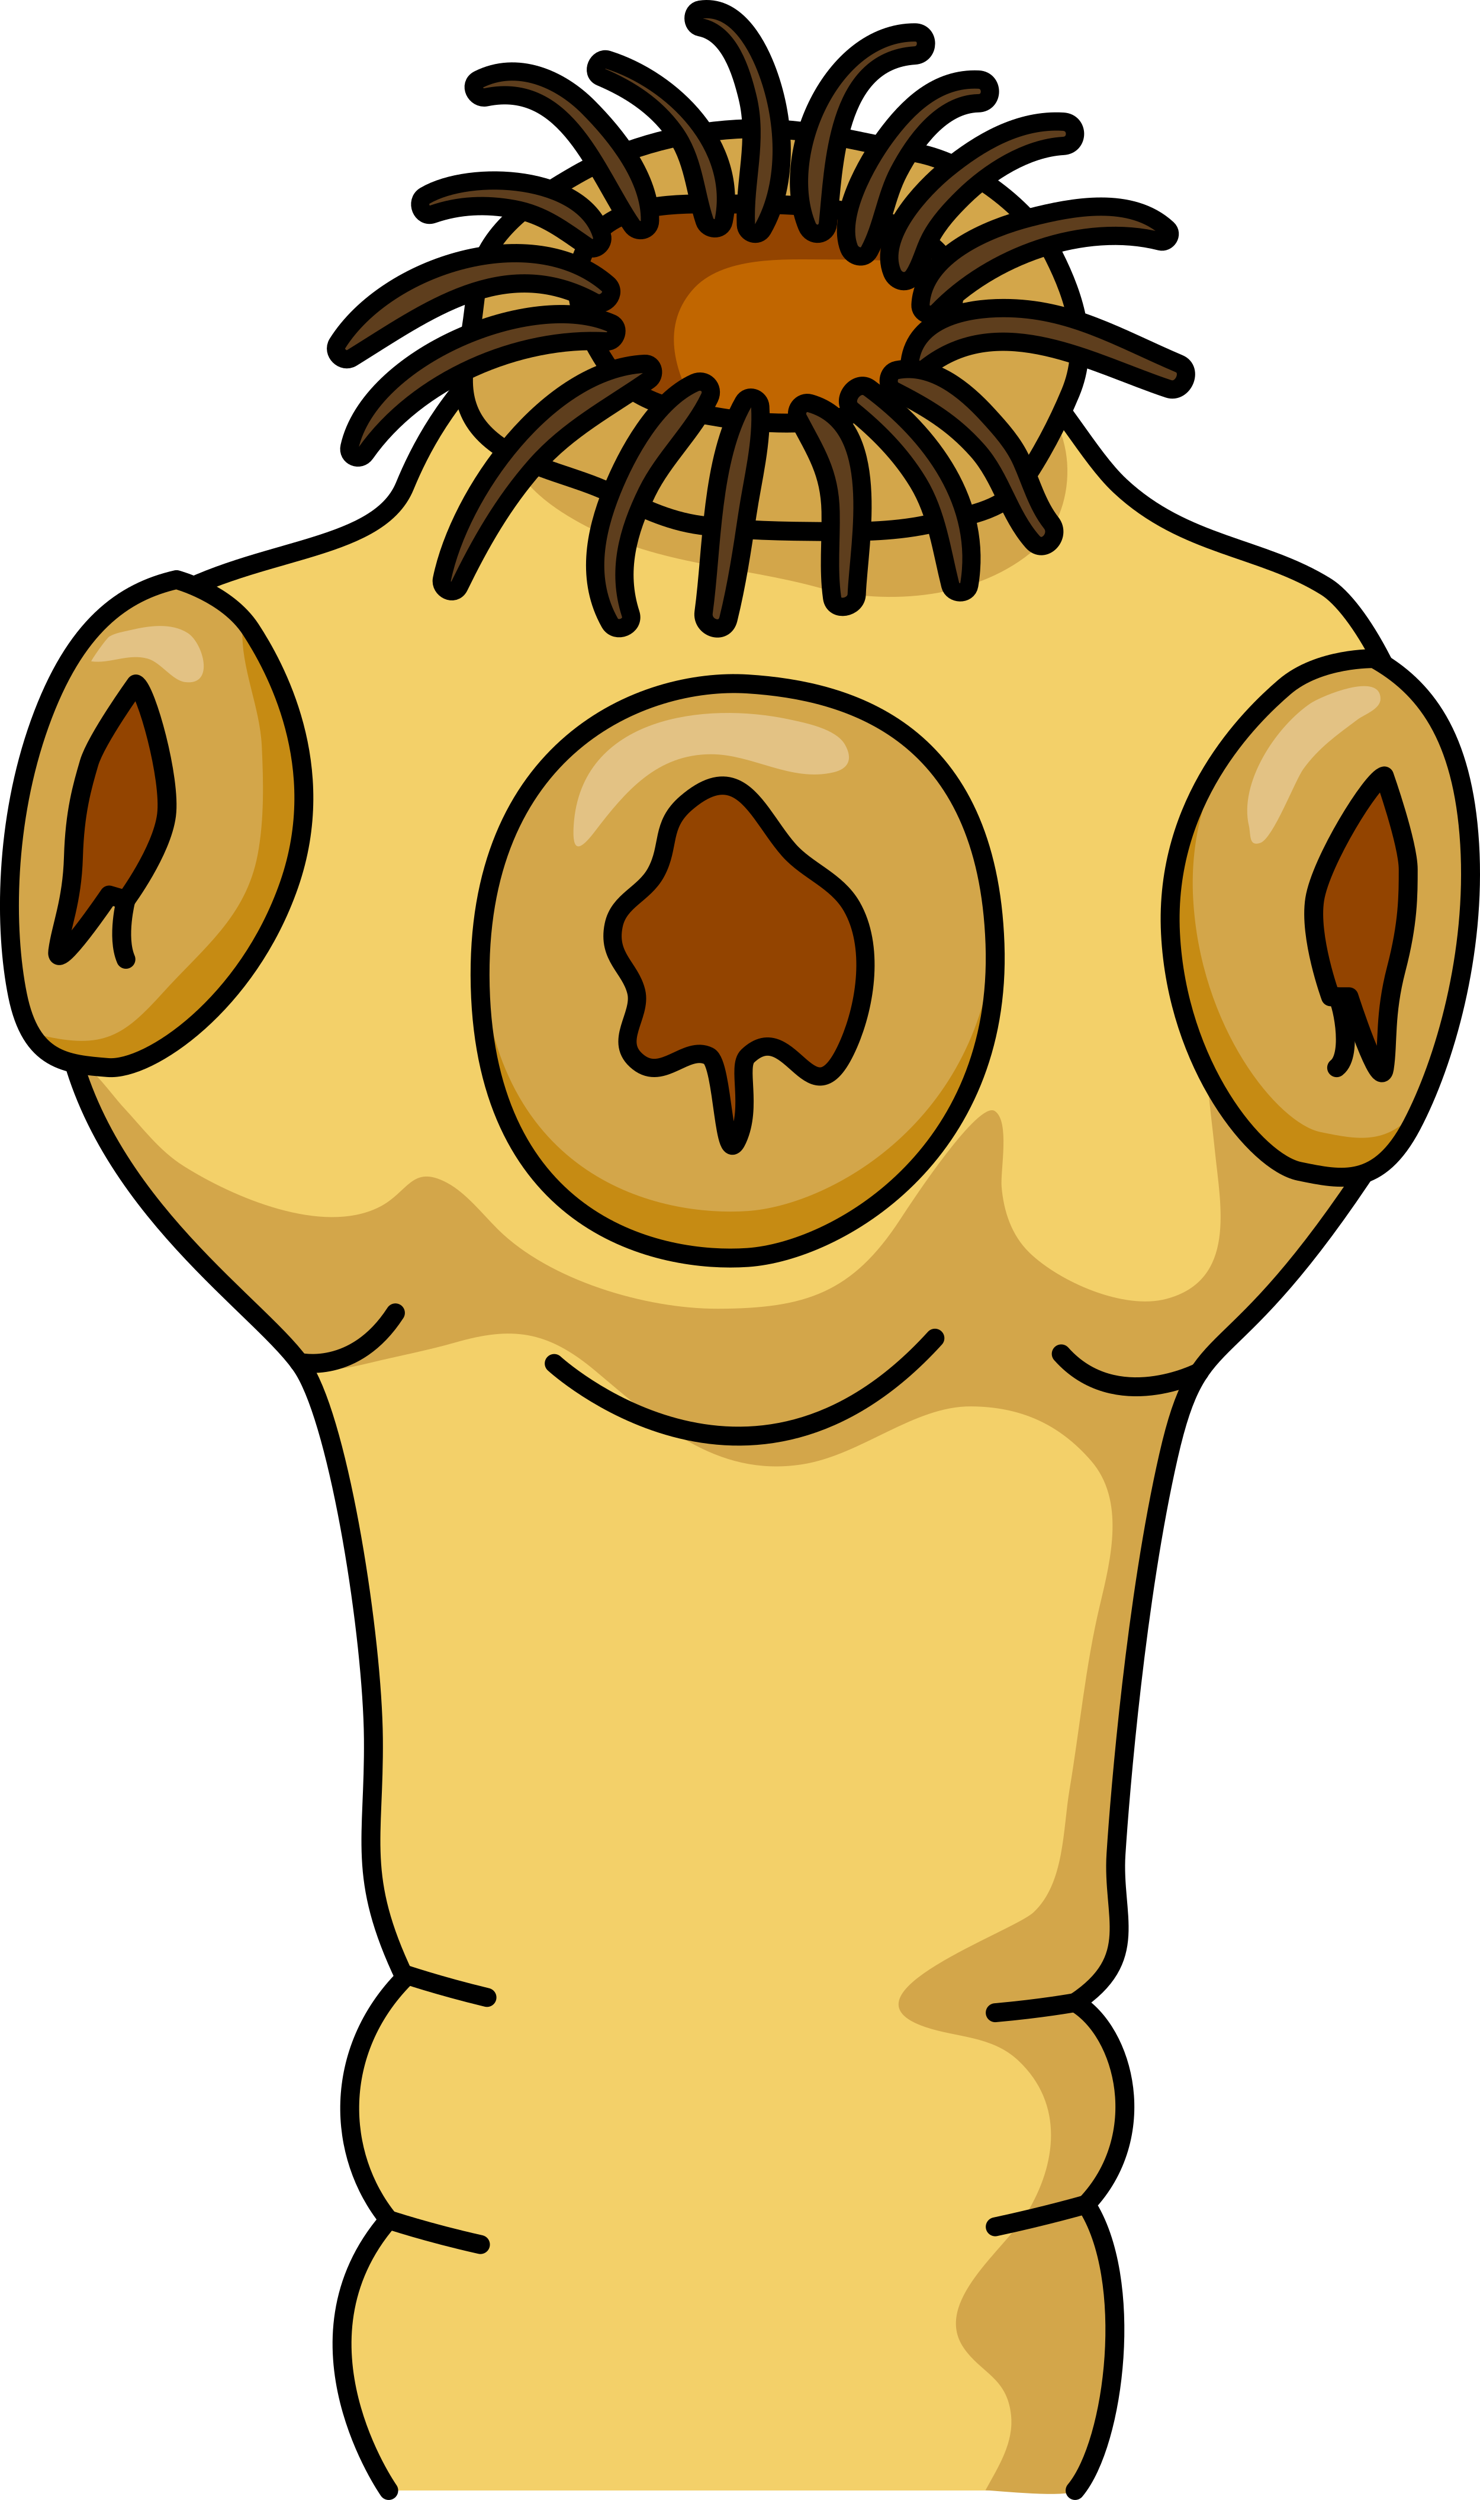<?xml version="1.0" encoding="utf-8"?>
<!-- Generator: Adobe Illustrator 16.0.0, SVG Export Plug-In . SVG Version: 6.00 Build 0)  -->
<!DOCTYPE svg PUBLIC "-//W3C//DTD SVG 1.1//EN" "http://www.w3.org/Graphics/SVG/1.1/DTD/svg11.dtd">
<svg version="1.1" id="Layer_1" xmlns="http://www.w3.org/2000/svg" xmlns:xlink="http://www.w3.org/1999/xlink" x="0px" y="0px"
	 width="80.985px" height="136.766px" viewBox="0 0 80.985 136.766" enable-background="new 0 0 80.985 136.766"
	 xml:space="preserve">
<g>
	<path fill="#F3D069" d="M21.27,136.248c0,0-5.749-8.18,0-14.814c-2.875-3.538-3.096-9.225,0.884-13.236
		c-2.652-5.559-1.671-7.549-1.721-13.076c-0.048-5.528-1.817-16.981-3.808-20.21c-1.99-3.229-11.277-8.976-13.046-18.705
		c-1.77-9.729-0.223-19.68,4.863-22.996s12.166-2.862,13.711-6.628C23.7,22.816,28.342,14.29,41.831,14.29
		s15.922,8.98,19.459,12.292s7.74,3.312,11.278,5.521c3.536,2.211,10.834,18.688,2.652,31.235
		c-8.182,12.547-9.509,8.565-11.277,16.306c-1.769,7.739-2.655,18.354-2.875,21.78c-0.221,3.426,1.394,5.716-2.239,8.129
		c2.745,1.622,4.162,7.303,0.603,11.041c2.657,4.061,1.607,13.001-0.603,15.653"/>
	<path fill="#D3A64A" d="M28.689,21.903c-1.376-0.21-1.077,1.854-0.858,2.659c0.541,1.993,2.5,3.31,4.219,4.214
		c4.086,2.151,8.415,2.188,12.727,3.364C48.582,33.179,53.6,32.735,56.685,30c2.493-2.211,2.322-7.285-0.775-8.804
		c-4.047-1.983-7.204,1.394-10.856,2.495c-1.884,0.567-3.745,0.811-5.713,0.878c-1.095,0.038-2.294,0.102-3.342-0.271
		c-1.012-0.358-1.867-1.114-2.968-1.283c-0.776-0.12-1.563-0.336-1.959,0.569"/>
	<path fill="#D3A64A" d="M77.429,40.577c-0.523,0.066-1.018,0.163-1.428,0.323c-2.534,0.988-1.066,2.262-1.813,3.974
		c-0.538,1.234-3.031,2.525-4.183,3.34c-1.999,1.414-3.691,2.947-4.008,5.514c-0.358,2.901,0.193,6.408,0.491,9.319
		c0.298,2.908,1.185,6.987-2.664,8.011c-2.336,0.622-5.835-0.936-7.474-2.509c-1.007-0.967-1.434-2.301-1.544-3.633
		c-0.073-0.887,0.467-3.573-0.368-4.133c-0.89-0.596-4.474,4.843-5.185,5.934c-2.614,4.006-5.16,4.87-9.98,4.88
		c-3.958,0.008-9.216-1.56-12.023-4.338c-0.837-0.828-1.741-1.997-2.795-2.556c-1.948-1.031-2.101,0.537-3.72,1.34
		c-3.122,1.55-7.987-0.551-10.689-2.254c-1.337-0.843-2.243-2.086-3.303-3.224c-0.665-0.714-1.641-2.192-2.513-2.476
		c0.024,0.315,0.076,0.655,0.142,1.008c2.776,7.814,10.111,12.69,12.106,15.609c1.122,0.355,2.11,0.255,3.751-0.145
		c1.553-0.378,3.202-0.691,4.69-1.119c3.09-0.887,5.011-0.661,7.637,1.536c3.346,2.798,6.574,5.88,11.352,5.131
		c3.229-0.506,6.085-3.191,9.228-3.169c2.642,0.019,4.77,0.914,6.555,2.961c1.885,2.16,1.109,5.34,0.498,7.899
		c-0.794,3.322-1.102,6.763-1.669,10.128c-0.359,2.132-0.263,5.104-1.97,6.693c-1.156,1.077-11.073,4.536-5.896,6.279
		c1.714,0.577,3.618,0.469,5.06,1.82c2.538,2.379,2.101,5.697,0.455,8.383c-1.209,1.974-5.156,4.838-3.433,7.347
		c0.948,1.38,2.355,1.606,2.585,3.644c0.174,1.537-0.691,2.848-1.396,4.139c0.644,0.031,4.55,0.438,4.903,0.014
		c2.21-2.652,3.26-11.593,0.603-15.653c3.56-3.738,2.143-9.419-0.603-11.041c3.633-2.413,2.019-4.703,2.239-8.129
		c0.22-3.426,1.106-14.041,2.875-21.78c1.769-7.74,3.096-3.759,11.277-16.306C80.095,55.863,79.475,46.994,77.429,40.577z"/>
	
		<path fill="none" stroke="#000000" stroke-width="1.036" stroke-linecap="round" stroke-linejoin="round" stroke-miterlimit="10" d="
		M21.27,136.248c0,0-5.749-8.18,0-14.814c-2.875-3.538-3.096-9.225,0.884-13.236c-2.652-5.559-1.671-7.549-1.721-13.076
		c-0.048-5.528-1.817-16.981-3.808-20.21c-1.99-3.229-11.277-8.976-13.046-18.705c-1.77-9.729-0.223-19.68,4.863-22.996
		s12.166-2.862,13.711-6.628C23.7,22.816,28.342,14.29,41.831,14.29s15.922,8.98,19.459,12.292s7.74,3.312,11.278,5.521
		c3.536,2.211,10.834,18.688,2.652,31.235c-8.182,12.547-9.509,8.565-11.277,16.306c-1.769,7.739-2.655,18.354-2.875,21.78
		c-0.221,3.426,1.394,5.716-2.239,8.129c2.745,1.622,4.162,7.303,0.603,11.041c2.657,4.061,1.607,13.001-0.603,15.653"/>
	
		<path fill="none" stroke="#000000" stroke-width="1.036" stroke-linecap="round" stroke-linejoin="round" stroke-miterlimit="10" d="
		M16.357,74.521c0,0,3.037,0.761,5.28-2.697"/>
	
		<path fill="none" stroke="#000000" stroke-width="1.036" stroke-linecap="round" stroke-linejoin="round" stroke-miterlimit="10" d="
		M30.326,74.592c0,0,10.65,9.808,20.833-1.385"/>
	
		<path fill="none" stroke="#000000" stroke-width="1.036" stroke-linecap="round" stroke-linejoin="round" stroke-miterlimit="10" d="
		M65.631,75.057c0,0-4.569,2.371-7.56-0.991"/>
	<path fill="#D3A64A" d="M75.193,36.031c0,0-3.006-0.077-4.905,1.551c-1.897,1.627-6.602,6.239-6.24,13.476
		c0.362,7.233,4.702,12.536,7.054,13.021c2.353,0.487,4.343,0.905,6.152-2.531c1.807-3.437,3.526-9.405,3.165-15.375
		C80.056,40.205,77.929,37.558,75.193,36.031z"/>
	<path fill="#C68B13" d="M72.248,61.929c-2.321-0.479-6.605-5.715-6.964-12.855c-0.165-3.317,0.752-6.068,1.966-8.233
		c-1.761,2.379-3.423,5.809-3.202,10.218c0.362,7.233,4.702,12.536,7.054,13.021c2.353,0.487,4.343,0.905,6.152-2.531
		c0.237-0.452,0.473-0.949,0.703-1.483C76.268,62.763,74.413,62.377,72.248,61.929z"/>
	<path fill="#934400" d="M75.751,42.449c-0.652,0.108-3.483,4.679-3.809,6.747c-0.328,2.068,0.869,5.334,0.869,5.334h1.007
		c0,0,1.716,5.333,1.933,3.919c0.217-1.416,0-2.938,0.653-5.442c0.653-2.503,0.653-4.026,0.653-5.442
		C77.058,46.149,75.751,42.449,75.751,42.449z"/>
	
		<path fill="none" stroke="#000000" stroke-width="1.036" stroke-linecap="round" stroke-linejoin="round" stroke-miterlimit="10" d="
		M75.751,42.449c-0.652,0.108-3.483,4.679-3.809,6.747c-0.328,2.068,0.869,5.334,0.869,5.334h1.007c0,0,1.716,5.333,1.933,3.919
		c0.217-1.416,0-2.938,0.653-5.442c0.653-2.503,0.653-4.026,0.653-5.442C77.058,46.149,75.751,42.449,75.751,42.449z"/>
	<path fill="#D3A64A" d="M9.658,31.71c0,0,2.764,0.733,4.063,2.726c1.298,1.994,4.359,7.461,2.097,13.967
		C13.553,54.91,8.178,58.591,5.9,58.404c-2.279-0.185-4.204-0.333-4.938-3.954s-0.708-9.526,1.216-14.877
		C4.104,34.221,6.755,32.373,9.658,31.71z"/>
	<path fill="#C68B13" d="M15.817,48.402c2.263-6.506-0.799-11.973-2.097-13.967c-0.012-0.018-0.024-0.033-0.036-0.051
		c-0.139-0.007-0.277-0.01-0.42,0.012c-0.089,2.139,0.955,4.24,1.06,6.419c0.095,1.96,0.136,4.044-0.225,5.945
		c-0.646,3.407-3,5.128-5.18,7.542c-2.13,2.359-3.251,3.132-6.615,2.345c-0.218-0.051-0.424-0.101-0.621-0.151
		c0.955,1.644,2.482,1.768,4.217,1.908C8.178,58.591,13.553,54.91,15.817,48.402z"/>
	
		<path fill="none" stroke="#000000" stroke-width="1.036" stroke-linecap="round" stroke-linejoin="round" stroke-miterlimit="10" d="
		M75.193,36.031c0,0-3.006-0.077-4.905,1.551c-1.897,1.627-6.602,6.239-6.24,13.476c0.362,7.233,4.702,12.536,7.054,13.021
		c2.353,0.487,4.343,0.905,6.152-2.531c1.807-3.437,3.526-9.405,3.165-15.375C80.056,40.205,77.929,37.558,75.193,36.031z"/>
	<path fill="#934400" d="M7.435,37.419c0.568,0.274,1.931,5.203,1.676,7.177c-0.255,1.977-2.221,4.637-2.221,4.637l-0.917-0.269
		c0,0-2.992,4.408-2.813,3.06c0.18-1.351,0.785-2.682,0.858-5.141c0.072-2.461,0.479-3.851,0.857-5.145
		C5.255,40.448,7.435,37.419,7.435,37.419z"/>
	
		<path fill="none" stroke="#000000" stroke-width="1.036" stroke-linecap="round" stroke-linejoin="round" stroke-miterlimit="10" d="
		M7.435,37.419c0.568,0.274,1.931,5.203,1.676,7.177c-0.255,1.977-2.221,4.637-2.221,4.637l-0.917-0.269c0,0-2.992,4.408-2.813,3.06
		c0.18-1.351,0.785-2.682,0.858-5.141c0.072-2.461,0.479-3.851,0.857-5.145C5.255,40.448,7.435,37.419,7.435,37.419z"/>
	
		<path fill="none" stroke="#000000" stroke-width="1.036" stroke-linecap="round" stroke-linejoin="round" stroke-miterlimit="10" d="
		M9.658,31.71c0,0,2.764,0.733,4.063,2.726c1.298,1.994,4.359,7.461,2.097,13.967C13.553,54.91,8.178,58.591,5.9,58.404
		c-2.279-0.185-4.204-0.333-4.938-3.954s-0.708-9.526,1.216-14.877C4.104,34.221,6.755,32.373,9.658,31.71z"/>
	<path fill="#D3A64A" d="M40.915,37.419c-5.778-0.361-14.97,3.455-14.639,16.545c0.332,13.089,9.808,15.161,14.639,14.829
		c4.831-0.331,13.944-5.551,13.53-17.15C54.031,40.045,46.604,37.777,40.915,37.419z"/>
	<path fill="#C68B13" d="M40.915,66.251c-4.737,0.325-13.936-1.669-14.604-14.089c-0.026,0.586-0.051,1.174-0.035,1.802
		c0.332,13.089,9.808,15.161,14.639,14.829c4.831-0.331,13.944-5.551,13.53-17.15c-0.005-0.149-0.024-0.279-0.032-0.426
		C53.728,61.338,45.441,65.94,40.915,66.251z"/>
	
		<path fill="none" stroke="#000000" stroke-width="1.036" stroke-linecap="round" stroke-linejoin="round" stroke-miterlimit="10" d="
		M40.915,37.419c-5.778-0.361-14.97,3.455-14.639,16.545c0.332,13.089,9.808,15.161,14.639,14.829
		c4.831-0.331,13.944-5.551,13.53-17.15C54.031,40.045,46.604,37.777,40.915,37.419z"/>
	<path fill="#934400" stroke="#000000" stroke-miterlimit="10" d="M40.107,43.079c-0.676-0.247-1.486-0.073-2.564,0.854
		c-1.415,1.22-0.867,2.354-1.643,3.789c-0.658,1.218-2.038,1.521-2.32,2.894c-0.361,1.755,0.917,2.31,1.237,3.644
		c0.315,1.316-1.315,2.729,0.111,3.848c1.359,1.067,2.614-0.949,3.858-0.333c0.828,0.414,0.75,6.379,1.576,4.557
		c0.827-1.822-0.056-3.977,0.552-4.557c2.411-2.303,3.485,4.051,5.534-0.689c0.934-2.16,1.396-5.345,0.159-7.494
		c-0.824-1.435-2.432-1.941-3.445-3.092C42.079,45.27,41.304,43.516,40.107,43.079z"/>
	
		<path fill="none" stroke="#000000" stroke-width="1.036" stroke-linecap="round" stroke-linejoin="round" stroke-miterlimit="10" d="
		M6.89,49.232c0,0-0.525,2.021,0,3.248"/>
	<path fill="#D3A64A" d="M58.576,21.486c1.058-2.541,0.274-5.137-0.921-7.506c-1.283-2.551-4.652-5.064-7.462-5.606
		c-3.157-0.607-6.027-1.429-9.281-1.333c-3.225,0.097-6.567,0.912-9.376,2.524c-2.107,1.207-4.905,2.997-5.364,5.594
		c-0.229,1.294-0.271,2.474-0.574,3.791c-0.588,2.567-0.149,4.298,2.048,5.667c1.814,1.127,3.821,1.436,5.711,2.322
		c1.678,0.787,3.095,1.541,4.996,1.8c2.186,0.296,4.568,0.324,6.774,0.343c1.983,0.017,4-0.004,5.94-0.458
		c1.667-0.39,3.753-0.612,4.792-2.11C56.924,24.98,57.859,23.21,58.576,21.486z"/>
	
		<path fill="none" stroke="#000000" stroke-width="1.036" stroke-linecap="round" stroke-linejoin="round" stroke-miterlimit="10" d="
		M73.141,54.53c0.225,0,0.952,3.147,0,3.881"/>
	<path fill="#C16600" d="M32.578,12.849c1.63-1.904,5.104-1.688,7.339-1.688c2.262,0,4.661,0.027,6.873,0.499
		c1.512,0.32,3.613,1.034,4.642,2.216c1.396,1.602,0.652,3.213-0.01,4.859c-0.927,2.305-2.463,3.086-4.816,3.917
		c-2.04,0.718-5.049,0.54-7.177,0.188c-2.372-0.393-4.845-0.781-6.27-2.958C31.807,17.813,30.702,15.039,32.578,12.849z"/>
	<path fill="#934400" d="M37.872,15.884c1.63-1.904,5.104-1.688,7.339-1.688c2.214,0,4.558,0.032,6.729,0.476
		c-0.123-0.266-0.278-0.531-0.509-0.796c-1.028-1.182-3.13-1.896-4.642-2.216c-2.212-0.472-4.611-0.499-6.873-0.499
		c-2.235,0-5.709-0.216-7.339,1.688c-1.876,2.19-0.771,4.965,0.581,7.033c1.194,1.825,3.127,2.391,5.118,2.758
		C37.011,20.605,36.078,17.979,37.872,15.884z"/>
	
		<path fill="none" stroke="#000000" stroke-width="1.036" stroke-linecap="round" stroke-linejoin="round" stroke-miterlimit="10" d="
		M32.578,12.849c1.63-1.904,5.104-1.688,7.339-1.688c2.262,0,4.661,0.027,6.873,0.499c1.512,0.32,3.613,1.034,4.642,2.216
		c1.396,1.602,0.652,3.213-0.01,4.859c-0.927,2.305-2.463,3.086-4.816,3.917c-2.04,0.718-5.049,0.54-7.177,0.188
		c-2.372-0.393-4.845-0.781-6.27-2.958C31.807,17.813,30.702,15.039,32.578,12.849z"/>
	
		<path fill="none" stroke="#000000" stroke-width="1.036" stroke-linecap="round" stroke-linejoin="round" stroke-miterlimit="10" d="
		M58.576,21.486c1.058-2.541,0.274-5.137-0.921-7.506c-1.283-2.551-4.652-5.064-7.462-5.606c-3.157-0.607-6.027-1.429-9.281-1.333
		c-3.225,0.097-6.567,0.912-9.376,2.524c-2.107,1.207-4.905,2.997-5.364,5.594c-0.229,1.294-0.271,2.474-0.574,3.791
		c-0.588,2.567-0.149,4.298,2.048,5.667c1.814,1.127,3.821,1.436,5.711,2.322c1.678,0.787,3.095,1.541,4.996,1.8
		c2.186,0.296,4.568,0.324,6.774,0.343c1.983,0.017,4-0.004,5.94-0.458c1.667-0.39,3.753-0.612,4.792-2.11
		C56.924,24.98,57.859,23.21,58.576,21.486z"/>
	<g>
		<path fill="#5E3E1D" stroke="#000000" stroke-miterlimit="10" d="M33.251,15.545c-4.107-3.544-12.052-1.083-14.783,3.241
			c-0.31,0.489,0.303,1.093,0.79,0.79c4.073-2.521,8.326-5.742,13.24-3.058C33.099,16.847,33.802,16.02,33.251,15.545z"/>
		<path fill="#5E3E1D" stroke="#000000" stroke-miterlimit="10" d="M33.468,17.691c-4.363-1.904-13.242,1.829-14.341,6.751
			c-0.121,0.542,0.561,0.805,0.869,0.366c2.838-4.035,8.385-6.408,13.203-6.13C33.705,18.709,33.955,17.903,33.468,17.691z"/>
		<path fill="#5E3E1D" stroke="#000000" stroke-miterlimit="10" d="M23.251,10.711c-0.528,0.313-0.18,1.22,0.426,1.01
			c1.459-0.506,2.913-0.556,4.432-0.281c1.649,0.3,2.719,1.155,4.046,2.066c0.396,0.271,0.909-0.175,0.785-0.603
			C31.966,9.548,25.739,9.242,23.251,10.711z"/>
		<path fill="#5E3E1D" stroke="#000000" stroke-miterlimit="10" d="M32.188,5.857c-1.562-1.569-3.897-2.563-6.001-1.507
			c-0.564,0.283-0.153,1.086,0.408,0.971c4.44-0.918,6.029,4.161,7.989,7.024c0.29,0.423,0.977,0.282,0.983-0.267
			C35.599,9.757,33.744,7.419,32.188,5.857z"/>
		<path fill="#5E3E1D" stroke="#000000" stroke-miterlimit="10" d="M33.257,3.268c-0.546-0.172-0.932,0.709-0.394,0.938
			c1.584,0.672,2.982,1.579,4.009,2.986c1.099,1.502,1.129,3.226,1.686,4.913c0.155,0.474,0.926,0.555,1.039,0
			C40.446,7.999,36.842,4.398,33.257,3.268z"/>
		<path fill="#5E3E1D" stroke="#000000" stroke-miterlimit="10" d="M41.908,3.689c-0.593-1.497-1.746-3.447-3.598-3.161
			c-0.486,0.075-0.47,0.874,0,0.963c1.612,0.308,2.252,2.431,2.591,3.814c0.589,2.401-0.19,4.615-0.085,6.997
			c0.021,0.475,0.662,0.686,0.914,0.248C43.21,9.972,42.975,6.386,41.908,3.689z"/>
		<path fill="#5E3E1D" stroke="#000000" stroke-miterlimit="10" d="M50.061,1.773c-4.568-0.003-7.504,6.715-5.896,10.607
			c0.253,0.611,1.069,0.519,1.141-0.154c0.327-3.152,0.414-8.911,4.755-9.192C50.864,2.98,50.88,1.775,50.061,1.773z"/>
		<path fill="#5E3E1D" stroke="#000000" stroke-miterlimit="10" d="M53.541,4.353c-2.252-0.098-3.859,1.449-5.106,3.152
			c-1.008,1.376-2.672,4.308-1.971,6.086c0.179,0.45,0.83,0.646,1.101,0.144c0.724-1.34,0.892-2.964,1.621-4.348
			c0.854-1.62,2.333-3.697,4.355-3.739C54.38,5.632,54.375,4.387,53.541,4.353z"/>
		<path fill="#5E3E1D" stroke="#000000" stroke-miterlimit="10" d="M58.183,6.657c-2.394-0.149-4.561,1.116-6.357,2.576
			c-1.372,1.114-3.819,3.703-3.005,5.685c0.211,0.513,0.849,0.654,1.18,0.152c0.406-0.615,0.561-1.377,0.908-2.037
			c0.452-0.855,1.12-1.578,1.805-2.251c1.407-1.377,3.454-2.681,5.47-2.798C59.039,7.935,59.037,6.71,58.183,6.657z"/>
		<path fill="#5E3E1D" stroke="#000000" stroke-miterlimit="10" d="M63.884,12.525c-1.977-1.829-5.181-1.225-7.544-0.618
			c-2.25,0.577-5.833,2.036-5.972,4.773c-0.025,0.475,0.608,0.716,0.927,0.383c2.904-3.032,8.002-4.93,12.193-3.858
			C63.869,13.303,64.191,12.811,63.884,12.525z"/>
		<path fill="#5E3E1D" stroke="#000000" stroke-miterlimit="10" d="M64.519,19.896c-3.282-1.397-5.951-3.046-9.613-3.042
			c-2.052,0.002-4.808,0.546-5.121,2.919c-0.067,0.498,0.574,0.594,0.869,0.359c4.065-3.222,9.195-0.211,13.285,1.141
			C64.741,21.539,65.308,20.231,64.519,19.896z"/>
		<path fill="#5E3E1D" stroke="#000000" stroke-miterlimit="10" d="M47.57,21.236c-0.701-0.519-1.609,0.662-0.932,1.208
			c1.409,1.141,2.647,2.391,3.597,3.946c1.042,1.712,1.29,3.724,1.768,5.631c0.122,0.487,0.938,0.532,1.029,0
			C53.799,27.551,50.982,23.766,47.57,21.236z"/>
		<path fill="#5E3E1D" stroke="#000000" stroke-miterlimit="10" d="M44.336,22.066c-0.507-0.146-0.882,0.412-0.652,0.848
			c0.957,1.82,1.721,2.92,1.767,5.079c0.033,1.581-0.14,3.14,0.081,4.713c0.112,0.797,1.314,0.553,1.347-0.182
			C47.009,29.549,48.345,23.225,44.336,22.066z"/>
		<path fill="#5E3E1D" stroke="#000000" stroke-miterlimit="10" d="M40.69,21.991c-1.809,3.182-1.703,7.953-2.188,11.508
			c-0.117,0.864,1.13,1.276,1.354,0.372c0.464-1.886,0.753-3.797,1.038-5.716c0.291-1.947,0.824-3.94,0.706-5.917
			C41.571,21.772,40.942,21.551,40.69,21.991z"/>
		<path fill="#5E3E1D" stroke="#000000" stroke-miterlimit="10" d="M38.014,20.94c-2.115,0.962-3.705,3.851-4.532,5.903
			c-0.952,2.361-1.413,4.908-0.117,7.224c0.343,0.616,1.365,0.198,1.144-0.482c-0.758-2.343-0.155-4.515,0.896-6.663
			c0.917-1.876,2.535-3.313,3.421-5.169C39.09,21.196,38.562,20.693,38.014,20.94z"/>
		<path fill="#5E3E1D" stroke="#000000" stroke-miterlimit="10" d="M35.274,19.903c-5.269,0.265-10.126,7.059-11.094,11.785
			c-0.111,0.543,0.672,0.949,0.942,0.397c1.162-2.386,2.419-4.591,4.182-6.597c1.789-2.031,4.031-3.19,6.21-4.701
			C35.874,20.538,35.781,19.877,35.274,19.903z"/>
		<path fill="#5E3E1D" stroke="#000000" stroke-miterlimit="10" d="M57.522,28.606c-0.767-0.98-1.107-2.235-1.611-3.361
			c-0.436-0.978-1.151-1.771-1.865-2.552c-1.245-1.363-3.018-2.827-4.973-2.448c-0.521,0.103-0.606,0.893-0.147,1.128
			c1.791,0.918,3.194,1.739,4.555,3.268c1.317,1.477,1.705,3.495,3.016,4.991C57.124,30.349,58.082,29.323,57.522,28.606z"/>
	</g>
	<path fill="#E3C284" d="M4.997,36.181c1.023,0.143,2.021-0.447,3.086-0.148c0.716,0.201,1.337,1.192,2.041,1.282
		c1.669,0.214,0.982-2.146,0.157-2.678c-0.912-0.59-2.154-0.399-3.142-0.167c-0.36,0.085-0.832,0.155-1.152,0.351
		C5.805,34.933,4.944,36.173,4.997,36.181z"/>
	<path fill="#E3C284" d="M31.392,45.146c-0.103,1.557,0.343,1.409,1.156,0.343c1.697-2.227,3.419-4.224,6.358-4.227
		c2.283-0.003,4.379,1.549,6.724,0.984c0.784-0.189,1.063-0.71,0.604-1.513c-0.495-0.867-2.183-1.19-3.032-1.373
		C38.545,38.36,31.779,39.214,31.392,45.146z"/>
	<path fill="#E3C284" d="M68.34,45.177c0.113,0.479-0.023,1.153,0.619,0.938c0.708-0.236,1.889-3.391,2.356-4.041
		c0.835-1.16,1.858-1.881,2.988-2.724c0.334-0.249,1.228-0.56,1.235-1.102c0.023-1.538-3.231-0.171-3.829,0.232
		C69.811,39.766,67.786,42.838,68.34,45.177z"/>
	
		<path fill="none" stroke="#000000" stroke-width="1.036" stroke-linecap="round" stroke-linejoin="round" stroke-miterlimit="10" d="
		M58.829,109.554c0,0-1.837,0.333-4.371,0.556"/>
	
		<path fill="none" stroke="#000000" stroke-width="1.036" stroke-linecap="round" stroke-linejoin="round" stroke-miterlimit="10" d="
		M59.432,120.595c0,0-2.175,0.629-4.973,1.226"/>
	
		<path fill="none" stroke="#000000" stroke-width="1.036" stroke-linecap="round" stroke-linejoin="round" stroke-miterlimit="10" d="
		M22.048,107.973c0,0,1.919,0.656,4.599,1.302"/>
	
		<path fill="none" stroke="#000000" stroke-width="1.036" stroke-linecap="round" stroke-linejoin="round" stroke-miterlimit="10" d="
		M21.27,121.434c0,0,2.132,0.713,5.019,1.359"/>
</g>
</svg>
